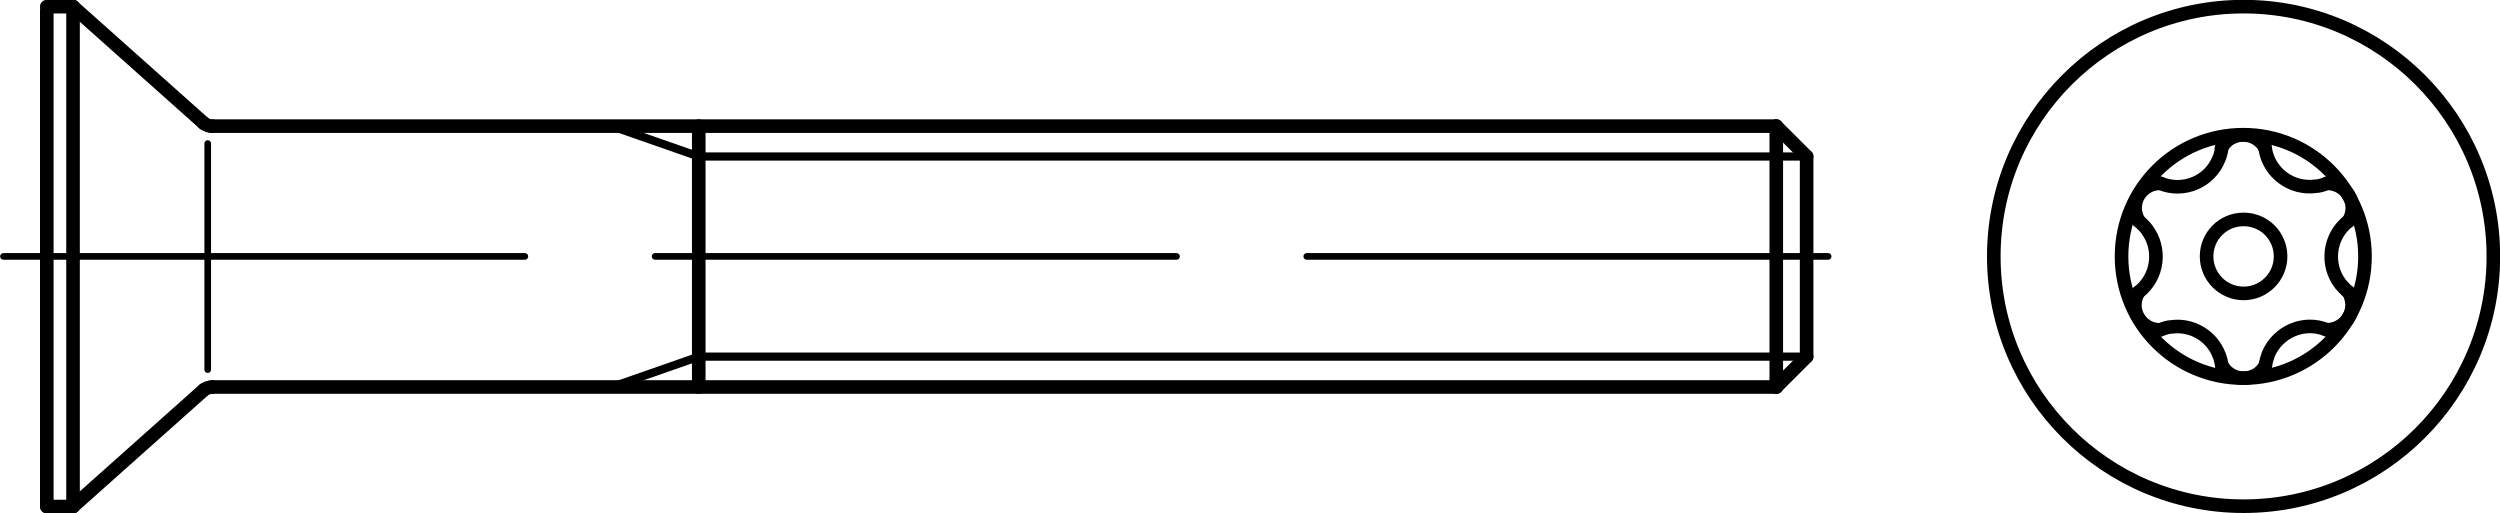 <?xml version="1.0" encoding="utf-8"?>
<!-- Generator: Adobe Illustrator 27.0.1, SVG Export Plug-In . SVG Version: 6.00 Build 0)  -->
<svg version="1.1" id="Ebene_1" xmlns="http://www.w3.org/2000/svg" xmlns:xlink="http://www.w3.org/1999/xlink" x="0px" y="0px"
	 viewBox="0 0 79.07 16.23" style="enable-background:new 0 0 79.07 16.23;" xml:space="preserve">
<g id="Konturlinie">
	<g id="CIRCLE">
		<path style="fill:none;stroke:#000000;stroke-width:0.43;stroke-linecap:round;stroke-linejoin:round;" d="M78.86,8.11
			c0-4.36-3.54-7.9-7.9-7.9s-7.9,3.54-7.9,7.9s3.54,7.9,7.9,7.9S78.86,12.47,78.86,8.11C78.86,8.11,78.86,8.11,78.86,8.11z"/>
	</g>
	<g id="LINE">
		
			<line style="fill:none;stroke:#000000;stroke-width:0.43;stroke-linecap:round;stroke-linejoin:round;" x1="56.18" y1="8.11" x2="56.18" y2="3.99"/>
	</g>
	<g id="LINE-2">
		
			<line style="fill:none;stroke:#000000;stroke-width:0.43;stroke-linecap:round;stroke-linejoin:round;" x1="56.18" y1="8.11" x2="56.18" y2="12.24"/>
	</g>
	<g id="LINE-3">
		
			<line style="fill:none;stroke:#000000;stroke-width:0.21;stroke-linecap:round;stroke-linejoin:round;" x1="6.57" y1="8.11" x2="6.57" y2="4.54"/>
	</g>
	<g id="LINE-4">
		
			<line style="fill:none;stroke:#000000;stroke-width:0.43;stroke-linecap:round;stroke-linejoin:round;" x1="6.71" y1="3.99" x2="56.18" y2="3.99"/>
	</g>
	<g id="LINE-5">
		
			<line style="fill:none;stroke:#000000;stroke-width:0.21;stroke-linecap:round;stroke-linejoin:round;" x1="6.57" y1="8.11" x2="6.57" y2="11.69"/>
	</g>
	<g id="LINE-6">
		
			<line style="fill:none;stroke:#000000;stroke-width:0.43;stroke-linecap:round;stroke-linejoin:round;" x1="6.71" y1="12.24" x2="56.18" y2="12.24"/>
	</g>
	<g id="LINE-7">
		
			<line style="fill:none;stroke:#000000;stroke-width:0.43;stroke-linecap:round;stroke-linejoin:round;" x1="1.48" y1="0.21" x2="2.31" y2="0.21"/>
	</g>
	<g id="LINE-8">
		
			<line style="fill:none;stroke:#000000;stroke-width:0.43;stroke-linecap:round;stroke-linejoin:round;" x1="2.31" y1="0.21" x2="2.31" y2="16.02"/>
	</g>
	<g id="LINE-9">
		
			<line style="fill:none;stroke:#000000;stroke-width:0.43;stroke-linecap:round;stroke-linejoin:round;" x1="2.31" y1="16.02" x2="1.48" y2="16.02"/>
	</g>
	<g id="ARC">
		<path style="fill:none;stroke:#000000;stroke-width:0.43;stroke-linecap:round;stroke-linejoin:round;" d="M6.45,3.9
			C6.51,3.95,6.63,4,6.71,3.99"/>
	</g>
	<g id="LINE-10">
		
			<line style="fill:none;stroke:#000000;stroke-width:0.43;stroke-linecap:round;stroke-linejoin:round;" x1="6.45" y1="12.33" x2="2.31" y2="16.02"/>
	</g>
	<g id="ARC-2">
		<path style="fill:none;stroke:#000000;stroke-width:0.43;stroke-linecap:round;stroke-linejoin:round;" d="M6.71,12.24
			c-0.08,0-0.2,0.04-0.26,0.09"/>
	</g>
	<g id="LINE-11">
		
			<line style="fill:none;stroke:#000000;stroke-width:0.43;stroke-linecap:round;stroke-linejoin:round;" x1="57.14" y1="8.11" x2="57.14" y2="11.28"/>
	</g>
	<g id="LINE-12">
		
			<line style="fill:none;stroke:#000000;stroke-width:0.43;stroke-linecap:round;stroke-linejoin:round;" x1="56.18" y1="12.24" x2="57.14" y2="11.28"/>
	</g>
	<g id="LINE-13">
		
			<line style="fill:none;stroke:#000000;stroke-width:0.43;stroke-linecap:round;stroke-linejoin:round;" x1="57.14" y1="8.11" x2="57.14" y2="4.95"/>
	</g>
	<g id="LINE-14">
		
			<line style="fill:none;stroke:#000000;stroke-width:0.43;stroke-linecap:round;stroke-linejoin:round;" x1="56.18" y1="3.99" x2="57.14" y2="4.95"/>
	</g>
	<g id="LINE-15">
		
			<line style="fill:none;stroke:#000000;stroke-width:0.43;stroke-linecap:round;stroke-linejoin:round;" x1="22.1" y1="12.24" x2="22.1" y2="3.99"/>
	</g>
	<g id="LINE-16">
		
			<line style="fill:none;stroke:#000000;stroke-width:0.43;stroke-linecap:round;stroke-linejoin:round;" x1="1.48" y1="16.02" x2="1.48" y2="0.34"/>
	</g>
	<g id="LINE-17">
		
			<line style="fill:none;stroke:#000000;stroke-width:0.43;stroke-linecap:round;stroke-linejoin:round;" x1="2.31" y1="0.21" x2="6.45" y2="3.9"/>
	</g>
	<g id="CIRCLE-2">
		<path style="fill:none;stroke:#000000;stroke-width:0.43;stroke-linecap:round;stroke-linejoin:round;" d="M74.8,8.11
			c0-2.12-1.72-3.85-3.85-3.85S67.1,5.98,67.1,8.11s1.72,3.85,3.85,3.85S74.8,10.24,74.8,8.11C74.8,8.11,74.8,8.11,74.8,8.11z"/>
	</g>
	<g id="ARC-3">
		<path style="fill:none;stroke:#000000;stroke-width:0.43;stroke-linecap:round;stroke-linejoin:round;" d="M71.64,4.68
			c0.11,0.78,0.83,1.32,1.61,1.21c0.09,0,0.26-0.05,0.34-0.09"/>
	</g>
	<g id="ARC-4">
		<path style="fill:none;stroke:#000000;stroke-width:0.43;stroke-linecap:round;stroke-linejoin:round;" d="M68.33,5.8
			c0.73,0.3,1.56-0.05,1.85-0.78c0.04-0.08,0.08-0.25,0.09-0.34"/>
	</g>
	<g id="ARC-5">
		<path style="fill:none;stroke:#000000;stroke-width:0.43;stroke-linecap:round;stroke-linejoin:round;" d="M67.64,9.24
			c0.62-0.48,0.73-1.38,0.25-2c-0.05-0.07-0.17-0.19-0.25-0.25"/>
	</g>
	<g id="ARC-6">
		<path style="fill:none;stroke:#000000;stroke-width:0.43;stroke-linecap:round;stroke-linejoin:round;" d="M70.27,11.55
			c-0.11-0.78-0.83-1.32-1.6-1.21c-0.09,0-0.25,0.05-0.34,0.09"/>
	</g>
	<g id="ARC-7">
		<path style="fill:none;stroke:#000000;stroke-width:0.43;stroke-linecap:round;stroke-linejoin:round;" d="M73.59,10.43
			c-0.72-0.3-1.55,0.06-1.85,0.78c-0.03,0.09-0.08,0.25-0.09,0.34"/>
	</g>
	<g id="ARC-8">
		<path style="fill:none;stroke:#000000;stroke-width:0.43;stroke-linecap:round;stroke-linejoin:round;" d="M74.28,6.99
			c-0.62,0.48-0.73,1.38-0.25,2c0.06,0.07,0.17,0.19,0.25,0.25"/>
	</g>
	<g id="ARC-9">
		<path style="fill:none;stroke:#000000;stroke-width:0.43;stroke-linecap:round;stroke-linejoin:round;" d="M71.64,4.68
			c-0.2-0.38-0.68-0.52-1.06-0.32c-0.12,0.05-0.26,0.2-0.32,0.32"/>
	</g>
	<g id="ARC-10">
		<path style="fill:none;stroke:#000000;stroke-width:0.43;stroke-linecap:round;stroke-linejoin:round;" d="M68.33,5.8
			c-0.43-0.01-0.79,0.33-0.8,0.76c-0.01,0.13,0.05,0.33,0.12,0.43"/>
	</g>
	<g id="ARC-11">
		<path style="fill:none;stroke:#000000;stroke-width:0.43;stroke-linecap:round;stroke-linejoin:round;" d="M67.64,9.24
			c-0.23,0.37-0.11,0.85,0.25,1.07c0.1,0.08,0.31,0.13,0.43,0.12"/>
	</g>
	<g id="ARC-12">
		<path style="fill:none;stroke:#000000;stroke-width:0.43;stroke-linecap:round;stroke-linejoin:round;" d="M70.27,11.55
			c0.21,0.38,0.68,0.52,1.06,0.32c0.12-0.05,0.26-0.2,0.32-0.32"/>
	</g>
	<g id="ARC-13">
		<path style="fill:none;stroke:#000000;stroke-width:0.43;stroke-linecap:round;stroke-linejoin:round;" d="M73.59,10.43
			c0.43,0,0.79-0.33,0.8-0.76c0.01-0.13-0.04-0.33-0.11-0.43"/>
	</g>
	<g id="ARC-14">
		<path style="fill:none;stroke:#000000;stroke-width:0.43;stroke-linecap:round;stroke-linejoin:round;" d="M74.28,6.99
			c0.23-0.37,0.11-0.85-0.25-1.07c-0.1-0.07-0.3-0.13-0.43-0.12"/>
	</g>
	<g id="CIRCLE-3">
		<path style="fill:none;stroke:#000000;stroke-width:0.43;stroke-linecap:round;stroke-linejoin:round;" d="M72.13,8.11
			c0-0.65-0.52-1.17-1.17-1.17s-1.17,0.52-1.17,1.17s0.53,1.17,1.17,1.17S72.13,8.76,72.13,8.11L72.13,8.11z"/>
	</g>
</g>
<g id="Mittellinie">
	<g id="LINE-18">
		
			<line style="fill:none;stroke:#000000;stroke-width:0.21;stroke-linecap:round;stroke-linejoin:round;stroke-dasharray:0,0,0,0,16.49,4.12;" x1="0.11" y1="8.11" x2="58.52" y2="8.11"/>
	</g>
</g>
<g id="Gewindelinie">
	<g id="LINE-19">
		
			<line style="fill:none;stroke:#000000;stroke-width:0.26;stroke-linecap:round;stroke-linejoin:round;" x1="57.14" y1="4.95" x2="22.1" y2="4.95"/>
	</g>
	<g id="LINE-20">
		
			<line style="fill:none;stroke:#000000;stroke-width:0.26;stroke-linecap:round;stroke-linejoin:round;" x1="22.1" y1="4.95" x2="19.35" y2="3.99"/>
	</g>
	<g id="LINE-21">
		
			<line style="fill:none;stroke:#000000;stroke-width:0.26;stroke-linecap:round;stroke-linejoin:round;" x1="57.14" y1="11.28" x2="22.1" y2="11.28"/>
	</g>
	<g id="LINE-22">
		
			<line style="fill:none;stroke:#000000;stroke-width:0.26;stroke-linecap:round;stroke-linejoin:round;" x1="22.1" y1="11.28" x2="19.35" y2="12.24"/>
	</g>
</g>
</svg>
